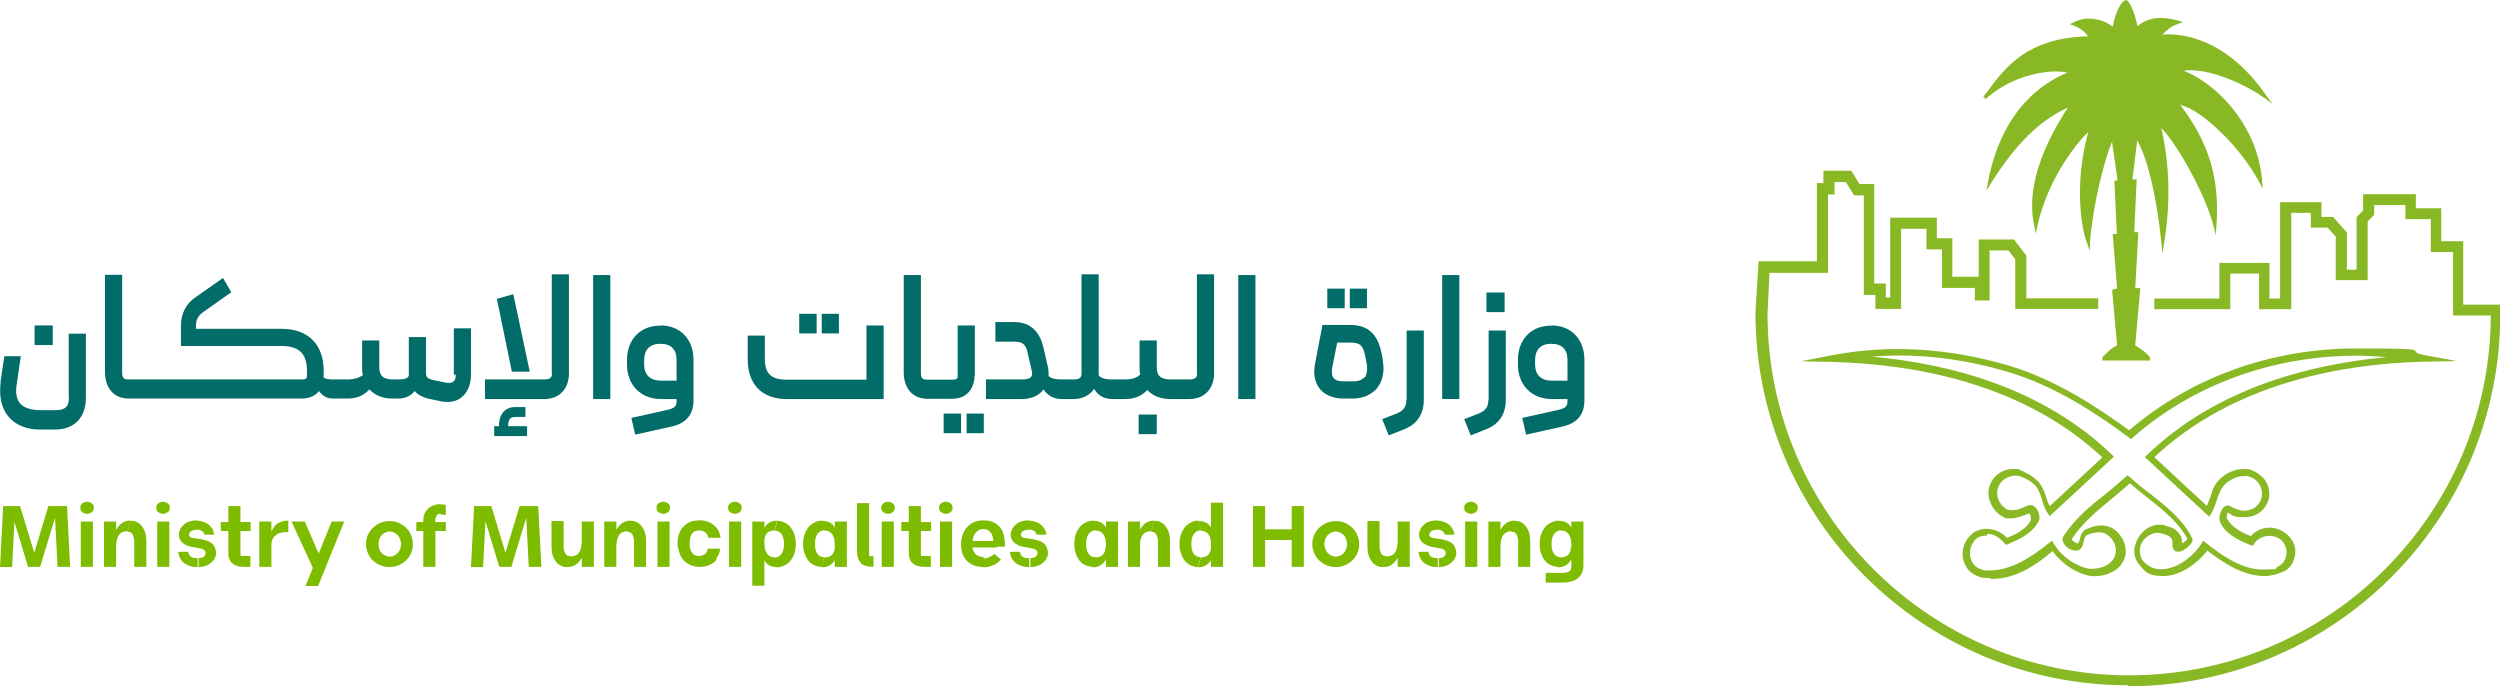<svg width="328" height="90" viewBox="0 0 328 90" fill="none" xmlns="http://www.w3.org/2000/svg">
<g clip-path="url(#clip0_458_366)">
<path d="M9.045 52.196C9.045 53.371 8.537 53.816 7.236 53.816H5.3C4.031 53.816 3.142 53.498 2.634 52.926C2.19 52.386 2 51.528 2.19 50.448L2.73 46.731H0.572L0.064 50.067H0.096C-0.158 52.005 0.191 53.625 1.175 54.737C2.127 55.817 3.523 56.357 5.3 56.357H7.236C9.743 56.357 11.267 54.769 11.267 52.227V43.777H9.014V52.227L9.045 52.196Z" fill="#026C68"/>
<path d="M6.919 42.697H4.539V45.27H6.919V42.697Z" fill="#026C68"/>
<path d="M59.793 49.178C59.793 49.622 59.698 49.94 59.475 50.067C59.253 50.258 58.904 50.289 58.301 50.162L56.778 49.845C56.016 49.654 55.889 49.432 55.889 48.892V44.222H53.636V49.273C53.541 49.527 53.319 49.781 52.303 49.781H51.573C50.303 49.781 49.764 49.336 49.764 48.161V44.666H47.511V48.161C47.511 48.479 47.511 48.828 47.606 49.209C47.161 49.559 46.432 49.781 45.575 49.781H43.734C43.004 49.781 42.655 49.686 42.465 49.527V48.669C42.465 45.175 40.433 43.142 36.942 43.142H25.707V42.824C25.707 41.934 25.961 41.426 26.787 40.854L30.341 38.344L29.262 36.47L25.676 38.98C24.375 39.869 23.74 41.14 23.74 42.792V45.397H36.942C39.227 45.397 40.275 46.382 40.275 48.669V49.241C40.275 49.654 40.179 49.781 39.608 49.781H16.885C16.25 49.781 16.028 49.654 16.028 48.796V36.057H13.774V48.796C13.774 50.956 14.98 52.291 16.885 52.291H39.608C40.782 52.291 41.481 51.782 41.861 51.306C42.306 51.973 42.941 52.291 43.734 52.291H45.575C46.844 52.291 47.764 51.878 48.463 51.084C49.193 51.878 50.208 52.291 51.51 52.291H52.239C53.128 52.291 53.89 51.973 54.398 51.306C54.842 51.814 55.445 52.1 56.143 52.291L57.666 52.608C58.016 52.704 58.396 52.736 58.714 52.736C59.444 52.736 60.11 52.513 60.586 52.1C61.38 51.465 61.792 50.385 61.792 49.146V43.078H59.539V49.146H59.761L59.793 49.178Z" fill="#026C68"/>
<path d="M66.68 55.817C66.68 55.023 66.933 54.705 67.632 54.705H68.933V53.403H67.632C66.299 53.403 65.474 54.292 65.474 55.817V55.913H64.839V57.215H69.155V55.913H66.68V55.817Z" fill="#026C68"/>
<path d="M72.424 48.987C72.424 49.4 72.297 49.781 71.44 49.781H63.633V52.354H71.44C73.376 52.354 74.645 51.02 74.645 48.987V35.994H72.392V48.987H72.424Z" fill="#026C68"/>
<path d="M69.504 48.764L67.346 38.599L65.188 39.202L67.155 48.764H69.504Z" fill="#026C68"/>
<path d="M80.073 36.089H77.819V52.354H80.073V36.089Z" fill="#026C68"/>
<path d="M86.705 42.728H86.578C84.007 42.728 82.262 44.539 82.262 47.24V47.812C82.262 50.512 84.071 52.354 86.705 52.354H88.768V52.577C88.768 53.339 88.577 53.562 87.244 53.847L82.833 54.832L83.341 57.024L87.752 56.039C89.149 55.785 90.989 55.087 90.989 52.545V47.208C90.989 44.508 89.244 42.697 86.673 42.697H86.705V42.728ZM84.515 47.24C84.515 45.905 85.245 45.111 86.578 45.111H86.705C88.038 45.111 88.768 45.842 88.768 47.24V49.94H86.705C85.308 49.94 84.515 49.178 84.515 47.812V47.24Z" fill="#026C68"/>
<path d="M113.745 49.813H103.177C101.209 49.813 100.352 49.019 100.352 47.144V44.031H98.099V47.144C98.099 50.416 99.971 52.354 103.177 52.354H115.935V42.697H113.681V49.813H113.713H113.745Z" fill="#026C68"/>
<path d="M110.064 41.172H107.811V43.745H110.064V41.172Z" fill="#026C68"/>
<path d="M107.143 41.172H104.858V43.745H107.143V41.172Z" fill="#026C68"/>
<path d="M129.074 54.261H126.82V56.834H129.074V54.261Z" fill="#026C68"/>
<path d="M126.091 54.261H123.806V56.834H126.091V54.261Z" fill="#026C68"/>
<path d="M127.9 49.273V42.697H125.647V49.273C125.647 49.686 125.551 49.813 124.917 49.813H121.68C121.045 49.813 120.823 49.686 120.823 48.828V36.089H118.569V48.828C118.569 50.988 119.775 52.322 121.68 52.322H124.917C127.075 52.322 127.868 50.702 127.868 49.209L127.9 49.273Z" fill="#026C68"/>
<path d="M151.766 54.388H149.386V56.961H151.766V54.388Z" fill="#026C68"/>
<path d="M157.066 48.987C157.066 49.4 156.939 49.781 156.082 49.781H153.575C152.305 49.781 151.766 49.336 151.766 48.161V44.666H149.512V48.161C149.512 48.51 149.512 48.828 149.607 49.114C149.195 49.559 148.528 49.781 147.64 49.781H145.989C144.91 49.781 144.371 49.59 144.149 49.209V35.994H141.895V48.987C141.895 49.4 141.768 49.781 140.912 49.781H139.325C138.436 49.781 137.897 49.654 137.579 49.336C137.579 48.923 137.579 48.479 137.452 48.002L136.881 45.524C136.373 43.364 135.04 42.252 133.073 42.252H130.597V44.825H133.073C134.12 44.825 134.564 45.175 134.786 46.128L135.358 48.606C135.453 49.019 135.453 49.273 135.262 49.464C135.072 49.686 134.723 49.781 134.088 49.781H129.359V52.354H134.088C135.294 52.354 136.341 51.91 136.913 51.084C137.421 51.878 138.214 52.354 139.293 52.354H140.88C141.991 52.354 143.006 51.846 143.546 51.02C144.054 51.91 144.879 52.354 145.958 52.354H147.608C148.878 52.354 149.798 51.941 150.528 51.179C151.258 51.941 152.273 52.354 153.543 52.354H156.05C157.986 52.354 159.287 51.02 159.287 48.987V35.994H157.034V48.987H157.066Z" fill="#026C68"/>
<path d="M164.714 36.089H162.461V52.354H164.714V36.089Z" fill="#026C68"/>
<path d="M179.345 37.868H177.092V40.441H179.345V37.868Z" fill="#026C68"/>
<path d="M176.426 37.868H174.141V40.441H176.426V37.868Z" fill="#026C68"/>
<path d="M181.44 47.272L181.25 46.287C180.742 43.809 179.441 42.633 177.156 42.633H173.506L172.522 47.812C172.268 49.082 172.522 50.194 173.157 51.02C173.823 51.814 174.902 52.291 176.204 52.291H177.505C178.806 52.291 179.917 51.783 180.647 50.957C181.408 50.004 181.694 48.701 181.408 47.272H181.44ZM178.996 49.495C178.679 49.845 178.235 50.035 177.6 50.035H176.299C175.632 50.035 175.22 49.908 174.966 49.591C174.744 49.336 174.712 48.86 174.775 48.288L175.442 44.952H177.251C178.457 44.952 178.869 45.365 179.123 46.763L179.314 47.716C179.441 48.479 179.346 49.114 179.06 49.527H179.028L178.996 49.495Z" fill="#026C68"/>
<path d="M184.518 52.418C184.518 53.371 184.169 53.848 183.312 54.229L181.345 54.991L182.202 57.12L184.138 56.357C185.883 55.69 186.803 54.388 186.803 52.45V43.364H184.55V52.45L184.518 52.418Z" fill="#026C68"/>
<path d="M191.468 36.089H189.215V52.354H191.468V36.089Z" fill="#026C68"/>
<path d="M197.404 38.376H195.023V40.95H197.404V38.376Z" fill="#026C68"/>
<path d="M195.277 52.418C195.277 53.371 194.928 53.848 194.071 54.229L192.104 54.991L192.96 57.12L194.896 56.357C196.642 55.69 197.562 54.388 197.562 52.45V43.364H195.309V52.45L195.277 52.418Z" fill="#026C68"/>
<path d="M203.592 42.728H203.465C200.894 42.728 199.148 44.539 199.148 47.24V47.812C199.148 50.512 200.957 52.354 203.592 52.354H205.654V52.577C205.654 53.339 205.464 53.562 204.131 53.847L199.72 54.832L200.227 57.024L204.639 56.039C206.035 55.785 207.876 55.087 207.876 52.545V47.208C207.876 44.508 206.131 42.697 203.56 42.697H203.592V42.728ZM201.402 47.24C201.402 45.905 202.132 45.111 203.465 45.111H203.592C204.925 45.111 205.654 45.842 205.654 47.24V49.94H203.592C202.195 49.94 201.402 49.178 201.402 47.812V47.24Z" fill="#026C68"/>
<path d="M279.157 89.905C252.213 89.905 230.314 67.921 230.314 41.013L230.727 34.278H238.376V24.017H239.232V22.397H242.882L243.961 24.144H245.897V37.201H247.421V39.043H247.992V28.56H254.117V31.26H256.148V36.311H259.608V31.419H264.241L265.86 33.547V39.139H275.286V40.536H264.4V34.024L263.511 32.849H261.036V39.425H259.1V37.773H254.784V32.721H252.752V30.021H249.42V40.536H246.056V38.694H244.533V25.637H243.263L242.184 23.89H240.692V25.51H239.835V35.803H232.155L231.901 41.204C231.901 67.317 253.197 88.602 279.348 88.602C305.499 88.602 326.699 67.413 326.794 41.394H321.843V33.071H318.924V28.75H315.591V26.908H311.497V28.179L310.64 29.068V36.756H306.451V31.038L305.372 29.862H303.182V27.924H300.611V40.568H296.391V35.898H292.614V40.568H282.648V39.17H291.186V34.501H297.755V39.17H299.152V26.527H304.579V28.465H306.102L307.911 30.498V35.39H309.18V28.496L310.037 27.607V25.478H316.956V27.321H320.288V31.641H323.176V39.965H328.032V41.235C328.064 68.143 306.165 90.032 279.253 90.032" fill="#88B925"/>
<path d="M260.655 70.272C260.242 70.272 259.861 70.367 259.48 70.526C258.497 71.257 258.147 72.654 258.75 73.735C259.004 74.275 259.544 74.592 260.274 74.815C260.496 74.815 260.686 74.847 261.004 74.847C263.955 74.847 266.621 73.004 268.811 71.257L269.224 70.939L269.477 71.352C270.461 73.004 272.27 74.275 274.111 74.624H274.524C275.793 74.624 277.316 73.989 277.57 72.591C277.761 71.606 277.158 70.463 276.174 69.986C275.603 69.764 274.841 69.764 273.794 70.208C273.572 70.304 273.476 70.621 273.381 71.066C273.286 71.479 273.127 72.242 272.397 72.242C271.667 72.242 271.064 71.829 270.747 71.257C270.557 70.939 270.557 70.59 270.747 70.304C272.27 68.016 274.301 66.333 276.174 64.871C277.063 64.141 277.983 63.378 278.84 62.616L279.157 62.361L279.475 62.616C280.331 63.41 281.22 64.141 282.14 64.808C284.172 66.428 286.33 68.08 287.567 70.526C287.599 70.621 287.758 70.844 287.599 71.098C287.409 71.511 286.615 72.273 285.981 72.369C285.568 72.4 285.346 72.337 285.251 72.178C285.028 71.956 285.028 71.606 285.028 71.384C285.028 71.161 285.028 70.971 284.997 70.844C284.743 70.272 284.108 70.113 283.473 69.954C282.363 69.7 281.061 70.59 280.776 71.797C280.681 72.369 280.776 72.909 281.03 73.417C281.696 74.275 282.553 74.688 283.537 74.688C285.568 74.688 287.758 73.036 288.805 71.352L289.059 70.939L289.472 71.257C291.503 72.877 294.137 74.719 296.803 74.719C299.469 74.719 298.199 74.624 298.929 74.306C299.342 74.084 299.786 73.639 299.913 73.036C300.103 72.4 299.945 71.765 299.659 71.288C299.247 70.621 298.485 70.304 297.723 70.304C296.962 70.304 296.136 70.717 295.787 71.288L295.565 71.606L295.248 71.511C293.915 70.971 292.201 70.24 291.376 68.715C291.058 68.175 291.185 67.445 291.471 66.968C291.725 66.428 292.042 66.333 292.265 66.333C292.487 66.333 292.487 66.333 292.518 66.364C293.185 66.777 293.851 67 294.454 67C295.565 67 296.485 66.333 296.739 65.189C296.835 64.617 296.739 64.077 296.422 63.537C296.105 62.997 295.533 62.647 294.899 62.457H294.486C293.407 62.457 292.36 62.997 291.693 63.791C291.281 64.331 291.059 64.966 290.836 65.634C290.646 66.269 290.424 66.809 290.106 67.381L289.852 67.794L281.411 59.979L281.728 59.661C290.836 50.893 303.118 47.78 313.116 46.858C311.846 46.763 310.513 46.668 309.244 46.668C298.136 46.668 287.726 50.48 279.824 57.406L279.57 57.628L279.316 57.406C275.222 54.356 269.604 50.575 263.225 48.733C257.259 46.986 251.261 46.318 245.58 46.795C255.608 47.684 267.859 50.798 277.031 59.598L277.348 59.915L268.906 67.73L268.652 67.317C268.24 66.746 268.081 66.142 267.922 65.57C267.7 64.903 267.51 64.299 267.065 63.728C266.431 63.092 265.796 62.775 264.939 62.457C263.606 62.203 262.337 62.997 262.051 64.299C261.861 65.284 262.464 66.428 263.447 66.904C263.543 66.936 263.765 66.936 264.019 66.936C264.653 66.936 265.288 66.682 265.859 66.396L266.113 66.301C266.209 66.269 266.304 66.269 266.367 66.269C266.78 66.269 267.097 66.523 267.319 66.936C267.573 67.476 267.732 68.112 267.351 68.588C266.494 70.081 264.844 70.78 263.479 71.384L263.162 71.479L262.94 71.225C262.305 70.494 261.543 70.049 260.75 70.049M261.004 75.831C260.75 75.831 260.432 75.831 260.115 75.8C259.004 75.545 258.306 75.005 257.925 74.275C257.068 72.782 257.513 70.907 259.004 69.827C260.496 68.969 262.21 69.414 263.321 70.558C264.431 70.145 265.796 69.446 266.431 68.302C266.462 68.27 266.462 68.048 266.431 67.762C266.399 67.54 266.24 67.349 266.209 67.349L265.986 67.445C265.32 67.699 264.59 68.016 263.733 68.016C262.876 68.016 263.098 67.984 262.844 67.826C261.512 67.159 260.718 65.634 260.909 64.236C261.226 62.616 262.527 61.535 264.114 61.535C265.701 61.535 264.685 61.567 264.907 61.631H264.939C265.923 62.044 266.685 62.425 267.446 63.219C268.018 63.886 268.303 64.712 268.525 65.411C268.621 65.729 268.748 66.142 268.938 66.396L275.825 60.011C265.352 50.194 250.943 47.78 240.565 47.494L236.249 47.399L240.375 46.604C247.706 45.206 255.418 45.62 263.257 47.875C269.636 49.718 275.222 53.466 279.348 56.453C287.441 49.527 297.914 45.715 309.148 45.715C320.383 45.715 315.115 45.969 318.003 46.573L322.319 47.367L317.908 47.462C307.562 47.716 293.121 50.162 282.648 59.979L289.535 66.364C289.726 66.047 289.757 65.697 289.948 65.379C290.17 64.649 290.36 63.855 290.932 63.188C291.884 62.012 293.534 61.345 295.026 61.567C295.882 61.79 296.644 62.298 297.152 62.965C297.691 63.696 297.818 64.585 297.691 65.379C297.279 66.904 296.073 67.858 294.486 67.858C292.899 67.858 292.963 67.635 292.296 67.222C292.201 67.445 292.074 67.889 292.201 68.08C292.836 69.192 294.137 69.891 295.311 70.335C295.946 69.605 296.835 69.224 297.818 69.224C298.802 69.224 299.945 69.795 300.611 70.717C301.151 71.447 301.278 72.337 301.024 73.226C300.802 74.084 300.23 74.751 299.5 75.037C298.707 75.355 297.914 75.577 297.088 75.577C294.296 75.577 291.661 73.83 289.599 72.242C288.329 73.894 286.044 75.577 283.886 75.577C281.728 75.577 281.411 75.005 280.554 73.925C280.014 73.195 279.887 72.305 280.141 71.511C280.554 69.986 281.887 68.842 283.283 68.842C284.679 68.842 283.696 68.874 283.949 68.938C284.743 69.128 285.6 69.351 286.076 70.272C286.298 70.526 286.266 71.002 286.266 71.257C286.488 71.225 286.837 70.939 286.996 70.685C285.727 68.429 283.854 66.968 281.823 65.348C281.03 64.712 280.205 64.077 279.443 63.41C278.649 64.141 277.856 64.744 277.063 65.443C275.127 67.031 273.254 68.556 271.794 70.748C271.826 70.939 272.366 71.288 272.651 71.32C272.683 71.225 272.746 71.002 272.842 70.907C272.937 70.367 273.095 69.636 273.825 69.382C275.095 68.842 276.015 68.811 276.936 69.192C278.269 69.859 279.062 71.384 278.872 72.782C278.459 74.91 276.174 75.736 274.333 75.577C272.397 75.26 270.525 73.989 269.287 72.305C267.034 74.243 264.4 75.958 261.289 75.958" fill="#88B925"/>
<path d="M296.961 12.739L298.135 13.629L297.279 12.453C291.852 4.638 285.695 4.352 283.695 4.543C284.108 4.13 284.774 3.463 285.726 3.145L286.393 2.891L285.726 2.7C284.235 2.287 282.172 1.97 280.426 3.431C280.172 1.938 279.474 0.318 279.093 0.064C278.998 0.032 278.871 -0.032 278.839 0.032C278.427 0.127 277.57 1.366 277.189 3.495C275.92 2.51 273.825 2.001 272.08 2.923L271.54 3.177L272.111 3.368C272.111 3.368 273.286 3.78 273.952 4.765C265.954 4.956 263.066 8.863 260.749 12.008C260.559 12.231 260.432 12.421 260.21 12.676L260.527 12.993C263.796 9.944 268.842 8.959 271.254 9.531C268.335 10.706 262.749 14.073 260.845 23.731L260.623 25.002L261.289 23.922C264.494 18.87 267.573 15.821 271.318 14.105C268.906 17.759 265.605 23.985 266.906 29.672L267.097 30.657L267.319 29.576C268.588 23.985 271.826 19.411 273.984 17.314C272.238 23.509 272.905 29.449 273.793 31.832L274.206 32.912V31.8C274.618 26.686 276.047 21.19 277.094 18.585L277.824 23.636L277.411 23.731L277.729 30.688H277.189L277.76 37.836L277.126 38.027V38.249C277.126 38.281 277.538 42.76 277.76 45.302C276.904 45.715 276.11 46.573 275.824 46.89V47.303H282.077V46.89C281.442 46.032 280.49 45.556 280.141 45.302L280.807 37.804H280.141C280.141 37.836 280.553 30.466 280.553 30.466H280.014C280.014 30.498 280.331 23.541 280.331 23.541H279.76C279.855 22.905 280.077 21.253 280.395 18.426C281.728 20.713 282.902 25.542 283.537 31.483L283.727 33.293L283.981 31.546C285.155 24.303 284.013 18.743 283.568 16.806C285.409 18.616 289.154 25.002 290.392 29.545L290.709 30.879L290.804 29.481C291.217 23.413 289.852 18.775 286.044 13.756C287.631 14.169 289.503 15.503 291.566 17.536C293.502 19.379 295.279 21.857 296.295 23.668L296.866 24.748L296.771 23.477C296.041 16.043 290.487 10.801 286.488 9.276C290.074 8.768 295.343 11.564 296.961 12.771" fill="#88B925"/>
<path d="M1.809 67.667H1.936L1.587 74.402H0C0 74.37 0.413 66.396 0.413 66.396H1.809V67.667ZM7.49 67.667H7.299L5.268 74.37H3.681L1.65 67.667H1.523V66.396H2.634L4.665 73.099H4.316L6.347 66.396H7.458V67.667H7.49ZM7.553 74.402L7.204 67.667H7.395V66.396H8.791L9.204 74.37H7.585L7.553 74.402Z" fill="#7EBC00"/>
<path d="M10.791 67.19C10.601 67.063 10.537 66.841 10.537 66.618C10.537 66.364 10.632 66.174 10.791 66.047C10.981 65.919 11.204 65.824 11.426 65.824C11.648 65.824 11.87 65.919 12.06 66.047C12.251 66.174 12.314 66.396 12.314 66.618C12.314 66.873 12.219 67.063 12.06 67.19C11.87 67.317 11.648 67.413 11.426 67.413C11.204 67.413 10.981 67.317 10.791 67.19ZM10.601 74.37V68.429H12.187V74.37H10.601Z" fill="#7EBC00"/>
<path d="M13.646 74.37V68.429H15.233V74.37H13.646ZM15.011 70.113C15.138 69.605 15.36 69.224 15.741 68.842C16.122 68.461 16.535 68.302 17.137 68.302L16.725 69.7C16.312 69.7 16.058 69.795 15.836 69.954C15.614 70.113 15.487 70.367 15.392 70.621C15.297 70.876 15.265 71.161 15.265 71.416H14.852C14.852 71.003 14.948 70.558 15.075 70.081H15.043L15.011 70.113ZM17.169 68.334C17.582 68.334 17.899 68.429 18.217 68.652C18.534 68.874 18.756 69.192 18.947 69.605C19.137 70.018 19.2 70.494 19.2 71.098V74.37H17.614V71.098C17.614 70.653 17.518 70.335 17.391 70.113C17.265 69.891 17.042 69.764 16.725 69.764L17.137 68.366H17.169V68.334Z" fill="#7EBC00"/>
<path d="M20.756 67.19C20.565 67.063 20.502 66.841 20.502 66.618C20.502 66.364 20.597 66.174 20.756 66.047C20.946 65.919 21.168 65.824 21.391 65.824C21.613 65.824 21.835 65.919 22.025 66.047C22.216 66.174 22.279 66.396 22.279 66.618C22.279 66.873 22.184 67.063 22.025 67.19C21.835 67.317 21.613 67.413 21.391 67.413C21.168 67.413 20.946 67.317 20.756 67.19ZM20.629 74.37V68.429H22.216V74.37H20.629Z" fill="#7EBC00"/>
<path d="M25.929 74.402H25.833C25.167 74.402 24.627 74.211 24.183 73.894C23.739 73.576 23.453 73.036 23.39 72.4H24.691C24.723 72.718 24.881 72.909 25.04 73.036C25.23 73.163 25.484 73.226 25.833 73.226H25.929V74.402ZM25.802 69.51C25.548 69.51 25.357 69.541 25.167 69.637C24.977 69.732 24.913 69.827 24.849 69.954C24.818 70.081 24.754 70.177 24.849 70.304C24.881 70.431 25.04 70.526 25.199 70.558C25.389 70.59 25.643 70.653 25.992 70.685C26.405 70.717 26.659 70.812 26.944 70.876C27.23 70.939 27.452 71.066 27.674 71.193C27.896 71.32 28.087 71.543 28.182 71.829C28.372 72.242 28.404 72.623 28.277 73.004C28.15 73.417 27.864 73.735 27.484 73.989C27.103 74.243 26.595 74.402 26.055 74.402V73.226C26.278 73.226 26.5 73.195 26.627 73.099C26.817 73.004 26.881 72.877 26.944 72.75C27.008 72.623 26.976 72.496 26.944 72.337C26.849 72.21 26.722 72.083 26.532 72.019C26.341 71.987 26.024 71.892 25.643 71.829C25.294 71.797 24.977 71.733 24.754 71.638C24.532 71.606 24.31 71.447 24.088 71.32C23.866 71.193 23.739 70.971 23.58 70.748C23.453 70.335 23.39 69.986 23.58 69.573C23.707 69.224 23.993 68.906 24.373 68.62C24.786 68.398 25.262 68.27 25.802 68.27V69.446V69.51ZM26.5 69.668C26.309 69.541 26.087 69.478 25.77 69.478V68.302C26.183 68.302 26.532 68.398 26.849 68.525C27.198 68.652 27.484 68.874 27.706 69.16C27.928 69.414 28.055 69.795 28.118 70.145H26.817C26.785 69.922 26.627 69.732 26.468 69.637H26.5V69.668Z" fill="#7EBC00"/>
<path d="M32.879 69.668H28.976V68.493H32.879V69.668ZM32.879 74.37H31.991C31.356 74.37 30.88 74.243 30.499 73.925C30.118 73.607 29.959 73.163 29.959 72.527V66.396H31.546V72.813C31.546 72.845 31.578 72.909 31.642 72.94H32.847V74.338H32.879V74.37Z" fill="#7EBC00"/>
<path d="M34.022 74.37V68.429H35.608V74.37H34.022ZM36.021 69.033C36.465 68.525 37.1 68.302 37.83 68.302V69.795C37.068 69.795 36.529 69.922 36.18 70.208C35.831 70.494 35.64 70.876 35.608 71.384H35.291C35.323 70.304 35.608 69.541 36.053 69.033H36.021Z" fill="#7EBC00"/>
<path d="M38.274 68.429H39.988L42.464 74.147L41.289 75.037L38.274 68.461V68.429ZM45.161 68.429L41.734 76.88H40.083L43.511 68.429H45.161Z" fill="#7EBC00"/>
<path d="M53.762 72.909C53.508 73.353 53.127 73.703 52.651 73.989C52.207 74.243 51.667 74.402 51.128 74.402C50.588 74.402 50.049 74.275 49.541 73.989C49.033 73.703 48.684 73.353 48.43 72.909C48.176 72.464 48.018 71.924 48.018 71.384C48.018 70.844 48.145 70.304 48.43 69.859C48.684 69.414 49.065 69.065 49.541 68.779C50.017 68.493 50.525 68.366 51.128 68.366C51.731 68.366 52.207 68.493 52.651 68.779C53.096 69.033 53.508 69.414 53.762 69.859C54.016 70.304 54.175 70.844 54.175 71.384C54.175 71.924 54.048 72.464 53.762 72.909ZM52.397 70.526C52.27 70.272 52.08 70.081 51.858 69.954C51.636 69.827 51.413 69.732 51.128 69.732C50.842 69.732 50.62 69.827 50.398 69.954C50.176 70.081 49.985 70.272 49.858 70.526C49.731 70.78 49.668 71.066 49.668 71.384C49.668 71.701 49.7 71.956 49.858 72.242C49.985 72.496 50.176 72.686 50.398 72.813C50.62 72.94 50.906 73.036 51.128 73.036C51.35 73.036 51.636 72.94 51.858 72.813C52.08 72.686 52.27 72.496 52.397 72.242C52.524 71.987 52.619 71.701 52.619 71.384C52.619 71.066 52.524 70.812 52.397 70.526Z" fill="#7EBC00"/>
<path d="M58.491 69.668H54.619V68.493H58.491V69.668ZM55.539 74.37V68.239C55.539 67.603 55.762 67.127 56.174 66.714C56.587 66.364 57.126 66.142 57.825 66.142V67.413C57.602 67.413 57.412 67.444 57.317 67.603C57.222 67.73 57.126 67.921 57.126 68.239V74.37H55.508H55.539ZM57.825 66.174C58.078 66.174 58.332 66.174 58.491 66.269V67.54H58.396C58.205 67.54 57.983 67.508 57.825 67.508V66.237V66.174Z" fill="#7EBC00"/>
<path d="M63.601 67.667H63.728L63.379 74.402H61.792C61.792 74.37 62.205 66.396 62.205 66.396H63.601V67.667ZM69.314 67.667H69.123L67.092 74.37H65.505L63.474 67.667H63.347V66.396H64.458L66.489 73.099H66.14L68.171 66.396H69.282V67.667H69.314ZM69.377 74.402L69.028 67.667H69.218V66.396H70.615L71.027 74.37H69.409L69.377 74.402Z" fill="#7EBC00"/>
<path d="M74.391 74.402C73.979 74.402 73.662 74.306 73.344 74.084C73.027 73.862 72.805 73.544 72.614 73.131C72.424 72.718 72.36 72.242 72.36 71.638V68.366H73.947V71.638C73.947 72.083 74.042 72.4 74.169 72.623C74.296 72.845 74.519 72.972 74.836 72.972L74.423 74.37H74.391V74.402ZM76.55 72.591C76.423 73.099 76.201 73.48 75.82 73.862C75.471 74.211 75.026 74.402 74.423 74.402L74.836 73.004C75.248 73.004 75.502 72.909 75.725 72.75C75.947 72.591 76.074 72.337 76.169 72.083C76.264 71.829 76.296 71.543 76.296 71.288H76.708C76.708 71.701 76.613 72.146 76.486 72.623H76.518L76.55 72.591ZM77.914 68.429V74.37H76.328V68.429H77.914Z" fill="#7EBC00"/>
<path d="M79.278 74.37V68.429H80.865V74.37H79.278ZM80.643 70.113C80.77 69.605 80.992 69.224 81.373 68.842C81.722 68.493 82.166 68.302 82.769 68.302L82.357 69.7C81.944 69.7 81.69 69.795 81.468 69.954C81.246 70.113 81.119 70.367 81.024 70.621C80.929 70.876 80.897 71.161 80.897 71.416H80.484C80.484 71.003 80.579 70.558 80.707 70.081H80.675L80.643 70.113ZM82.738 68.334C83.15 68.334 83.468 68.429 83.785 68.652C84.102 68.874 84.325 69.192 84.515 69.605C84.705 70.018 84.769 70.494 84.769 71.098V74.37H83.182V71.098C83.182 70.653 83.087 70.335 82.96 70.113C82.833 69.891 82.611 69.764 82.293 69.764L82.706 68.366H82.738V68.334Z" fill="#7EBC00"/>
<path d="M86.388 67.19C86.197 67.063 86.134 66.841 86.134 66.618C86.134 66.364 86.229 66.174 86.388 66.047C86.546 65.919 86.8 65.824 87.022 65.824C87.245 65.824 87.467 65.919 87.657 66.047C87.848 66.174 87.911 66.396 87.911 66.618C87.911 66.873 87.816 67.063 87.657 67.19C87.499 67.317 87.245 67.413 87.022 67.413C86.8 67.413 86.578 67.317 86.388 67.19ZM86.261 74.37V68.429H87.848V74.37H86.261Z" fill="#7EBC00"/>
<path d="M94.068 73.353C93.814 73.703 93.496 73.989 93.084 74.116C92.671 74.306 92.322 74.37 91.909 74.37H91.783C91.243 74.37 90.735 74.243 90.354 74.021C89.942 73.798 89.624 73.481 89.402 73.131C89.148 72.623 88.958 72.083 88.894 71.511C88.894 70.939 88.926 70.399 89.148 69.891C89.339 69.446 89.656 69.033 90.1 68.715C90.545 68.398 91.084 68.27 91.751 68.27H91.878C92.29 68.27 92.639 68.366 93.052 68.525C93.465 68.715 93.782 68.969 94.036 69.287C94.29 69.637 94.48 70.049 94.544 70.558H92.925C92.893 70.24 92.735 70.018 92.513 69.827C92.29 69.7 92.1 69.605 91.878 69.605H91.751C91.433 69.605 91.211 69.637 91.021 69.795C90.831 69.922 90.704 70.113 90.608 70.367C90.513 70.621 90.481 71.003 90.481 71.416C90.481 71.829 90.577 72.146 90.704 72.369C90.831 72.591 90.957 72.718 91.116 72.813C91.275 72.909 91.465 72.941 91.687 72.941H91.814C92.037 72.941 92.259 72.845 92.449 72.718C92.671 72.591 92.798 72.305 92.862 71.987H94.48C94.448 72.496 94.258 72.877 93.972 73.258V73.353H94.068Z" fill="#7EBC00"/>
<path d="M95.781 67.19C95.591 67.063 95.527 66.841 95.527 66.618C95.527 66.364 95.623 66.174 95.781 66.047C95.94 65.919 96.194 65.824 96.416 65.824C96.638 65.824 96.86 65.919 97.051 66.047C97.241 66.174 97.305 66.396 97.305 66.618C97.305 66.873 97.209 67.063 97.051 67.19C96.892 67.317 96.638 67.413 96.416 67.413C96.194 67.413 95.972 67.317 95.781 67.19ZM95.654 74.37V68.429H97.241V74.37H95.654Z" fill="#7EBC00"/>
<path d="M98.701 68.429H100.288V76.848H98.701V68.429ZM101.589 73.131L101.907 74.402C101.24 74.402 100.732 74.179 100.383 73.671C100.066 73.163 99.844 72.496 99.812 71.606L100.32 71.511C100.32 72.019 100.447 72.4 100.669 72.686C100.891 72.972 101.208 73.131 101.653 73.131H101.621H101.589ZM101.938 68.334L101.621 69.605C101.177 69.605 100.859 69.732 100.637 69.954C100.415 70.177 100.288 70.526 100.288 70.939L99.844 70.844C99.875 70.049 100.098 69.414 100.478 68.969C100.859 68.525 101.335 68.302 102.002 68.302H101.97L101.938 68.334ZM101.97 68.334C102.414 68.334 102.827 68.461 103.176 68.683C103.525 68.906 103.843 69.255 104.065 69.732C104.287 70.208 104.414 70.717 104.414 71.32C104.414 71.924 104.319 72.496 104.096 72.94C103.874 73.385 103.589 73.798 103.208 74.021C102.795 74.275 102.414 74.434 101.907 74.434L101.589 73.163C102.002 73.163 102.319 72.972 102.541 72.654C102.763 72.337 102.859 71.892 102.859 71.352C102.859 70.812 102.763 70.399 102.541 70.081C102.319 69.764 102.034 69.636 101.653 69.636L101.97 68.366V68.334Z" fill="#7EBC00"/>
<path d="M106.604 74.052C106.255 73.83 105.937 73.481 105.715 73.004C105.493 72.528 105.366 72.019 105.366 71.416C105.366 70.812 105.461 70.24 105.684 69.795C105.906 69.351 106.191 68.938 106.572 68.715C106.985 68.461 107.366 68.302 107.873 68.302L108.191 69.573C107.778 69.573 107.461 69.764 107.239 70.081C107.017 70.399 106.921 70.844 106.921 71.384C106.921 71.924 107.017 72.337 107.239 72.654C107.461 72.972 107.746 73.099 108.127 73.099L107.81 74.37C107.366 74.37 106.953 74.243 106.604 74.021V74.052ZM108.191 73.131C108.635 73.131 108.952 73.004 109.175 72.782C109.397 72.559 109.524 72.21 109.524 71.797L109.968 71.892C109.936 72.686 109.714 73.322 109.333 73.766C108.952 74.211 108.476 74.434 107.81 74.434L108.127 73.163H108.159L108.191 73.131ZM107.905 68.334C108.572 68.334 109.079 68.556 109.429 69.065C109.746 69.573 109.968 70.24 110 71.13L109.492 71.225C109.492 70.717 109.365 70.335 109.143 70.049C108.921 69.764 108.603 69.605 108.159 69.605L107.842 68.334H107.873H107.905ZM109.524 74.37V68.429H111.111V74.37H109.524Z" fill="#7EBC00"/>
<path d="M112.951 73.862C112.634 73.512 112.443 73.067 112.443 72.432V66.015H114.03V72.845C114.03 72.94 114.062 72.972 114.157 72.972H114.601V74.37C113.808 74.37 113.205 74.179 112.888 73.862H112.919H112.951Z" fill="#7EBC00"/>
<path d="M115.871 67.19C115.681 67.063 115.617 66.841 115.617 66.618C115.617 66.364 115.712 66.174 115.871 66.047C116.03 65.919 116.284 65.824 116.506 65.824C116.728 65.824 116.95 65.919 117.141 66.047C117.331 66.174 117.394 66.396 117.394 66.618C117.394 66.873 117.299 67.063 117.141 67.19C116.982 67.317 116.728 67.413 116.506 67.413C116.284 67.413 116.062 67.317 115.871 67.19ZM115.681 74.37V68.429H117.268V74.37H115.681Z" fill="#7EBC00"/>
<path d="M122.155 69.668H118.251V68.493H122.155V69.668ZM122.155 74.37H121.266C120.631 74.37 120.155 74.243 119.774 73.925C119.393 73.607 119.235 73.163 119.235 72.527V66.396H120.822V72.813C120.822 72.845 120.853 72.909 120.917 72.94H122.123V74.338H122.155V74.37Z" fill="#7EBC00"/>
<path d="M123.456 67.19C123.266 67.063 123.202 66.841 123.202 66.618C123.202 66.364 123.297 66.174 123.456 66.047C123.615 65.919 123.869 65.824 124.091 65.824C124.313 65.824 124.535 65.919 124.726 66.047C124.916 66.174 124.979 66.396 124.979 66.618C124.979 66.873 124.884 67.063 124.726 67.19C124.567 67.317 124.313 67.413 124.091 67.413C123.869 67.413 123.646 67.317 123.456 67.19ZM123.329 74.37V68.429H124.916V74.37H123.329Z" fill="#7EBC00"/>
<path d="M129.011 74.402C128.439 74.402 127.932 74.275 127.487 74.052C127.043 73.83 126.694 73.481 126.44 73.004C126.186 72.559 126.091 72.019 126.091 71.416C126.091 70.812 126.186 70.367 126.408 69.891C126.63 69.382 126.948 69.033 127.392 68.715C127.836 68.398 128.376 68.27 129.042 68.27C129.709 68.27 130.248 68.398 130.693 68.715C131.137 69.033 131.423 69.382 131.581 69.827C131.74 70.272 131.835 70.78 131.835 71.32V71.733H130.344V71.32C130.344 70.748 130.248 70.24 130.026 69.922C129.804 69.605 129.487 69.414 129.042 69.414C128.598 69.414 128.471 69.51 128.249 69.668C128.027 69.859 127.836 70.081 127.741 70.335C127.646 70.653 127.551 70.971 127.551 71.32C127.551 71.67 127.582 72.051 127.741 72.305C127.868 72.559 127.995 72.75 128.249 72.877C128.503 73.004 128.757 73.067 129.042 73.067V74.243L128.947 74.338L129.011 74.402ZM130.788 71.829H126.821V70.971H130.788V71.829ZM130.375 74.116C129.963 74.306 129.518 74.434 129.106 74.434H128.979V73.258H129.106C129.36 73.258 129.614 73.226 129.868 73.067C130.121 72.941 130.312 72.813 130.439 72.655L131.327 73.417C131.105 73.671 130.756 73.957 130.344 74.148L130.375 74.116Z" fill="#7EBC00"/>
<path d="M135.04 74.402H134.945C134.278 74.402 133.739 74.211 133.294 73.894C132.85 73.576 132.564 73.036 132.501 72.4H133.802C133.834 72.718 133.993 72.909 134.151 73.036C134.342 73.163 134.596 73.226 134.945 73.226H135.04V74.402ZM134.945 69.51C134.691 69.51 134.5 69.541 134.31 69.637C134.12 69.732 134.056 69.827 133.993 69.954C133.929 70.081 133.897 70.177 133.993 70.304C134.024 70.431 134.183 70.526 134.342 70.558C134.5 70.59 134.786 70.653 135.135 70.685C135.548 70.717 135.802 70.812 136.087 70.876C136.373 70.939 136.595 71.066 136.817 71.193C137.039 71.32 137.23 71.543 137.325 71.829C137.515 72.242 137.547 72.623 137.42 73.004C137.293 73.417 137.008 73.735 136.627 73.989C136.246 74.243 135.738 74.402 135.199 74.402V73.226C135.421 73.226 135.643 73.195 135.77 73.099C135.96 73.004 136.024 72.877 136.087 72.75C136.151 72.623 136.119 72.496 136.087 72.337C135.992 72.21 135.865 72.083 135.675 72.019C135.484 71.987 135.167 71.892 134.786 71.829C134.437 71.797 134.12 71.733 133.897 71.638C133.675 71.606 133.453 71.447 133.231 71.32C133.009 71.193 132.882 70.971 132.723 70.748C132.596 70.335 132.533 69.986 132.723 69.573C132.85 69.224 133.136 68.906 133.517 68.62C133.929 68.398 134.405 68.27 134.945 68.27V69.446V69.51ZM135.675 69.668C135.484 69.541 135.262 69.478 134.945 69.478V68.302C135.357 68.302 135.706 68.398 136.024 68.525C136.373 68.652 136.658 68.874 136.881 69.16C137.103 69.414 137.23 69.795 137.293 70.145H135.992C135.96 69.922 135.802 69.732 135.643 69.637H135.675V69.668Z" fill="#7EBC00"/>
<path d="M164.396 74.37V66.396H165.983V74.37H164.396ZM170.268 70.844H165.19V69.446H170.268V70.844ZM169.474 74.37V66.396H171.061V74.37H169.474Z" fill="#7EBC00"/>
<path d="M177.916 72.909C177.662 73.353 177.281 73.703 176.805 73.989C176.361 74.243 175.822 74.402 175.282 74.402C174.743 74.402 174.203 74.275 173.695 73.989C173.251 73.735 172.838 73.353 172.584 72.909C172.331 72.464 172.172 71.924 172.172 71.384C172.172 70.844 172.299 70.304 172.584 69.859C172.838 69.414 173.219 69.065 173.695 68.779C174.14 68.525 174.679 68.366 175.282 68.366C175.885 68.366 176.361 68.493 176.805 68.779C177.25 69.033 177.662 69.414 177.916 69.859C178.17 70.304 178.329 70.844 178.329 71.384C178.329 71.924 178.202 72.464 177.916 72.909ZM176.52 70.526C176.393 70.272 176.202 70.081 175.98 69.954C175.758 69.827 175.536 69.732 175.25 69.732C174.965 69.732 174.743 69.827 174.52 69.954C174.298 70.081 174.108 70.272 173.981 70.526C173.854 70.78 173.759 71.066 173.759 71.384C173.759 71.701 173.854 71.956 173.981 72.242C174.108 72.496 174.298 72.686 174.52 72.813C174.743 72.94 175.028 73.036 175.25 73.036C175.473 73.036 175.758 72.94 175.98 72.813C176.202 72.686 176.393 72.496 176.52 72.242C176.647 71.987 176.742 71.701 176.742 71.384C176.742 71.066 176.647 70.812 176.52 70.526Z" fill="#7EBC00"/>
<path d="M181.439 74.402C181.027 74.402 180.709 74.306 180.392 74.084C180.075 73.862 179.853 73.544 179.662 73.131C179.472 72.718 179.408 72.242 179.408 71.638V68.366H180.995V71.638C180.995 72.083 181.09 72.4 181.217 72.623C181.344 72.845 181.566 72.972 181.884 72.972L181.471 74.37H181.439V74.402ZM183.597 72.591C183.471 73.099 183.248 73.48 182.868 73.862C182.487 74.243 182.074 74.402 181.471 74.402L181.884 73.004C182.296 73.004 182.55 72.909 182.772 72.75C182.994 72.591 183.121 72.337 183.217 72.083C183.312 71.829 183.344 71.543 183.344 71.288H183.756C183.756 71.701 183.661 72.146 183.534 72.623H183.566L183.597 72.591ZM184.962 68.429V74.37H183.375V68.429H184.962Z" fill="#7EBC00"/>
<path d="M188.643 74.402H188.548C187.882 74.402 187.342 74.211 186.898 73.894C186.454 73.576 186.168 73.036 186.104 72.4H187.406C187.437 72.718 187.596 72.909 187.755 73.036C187.945 73.163 188.199 73.226 188.548 73.226H188.643V74.402ZM188.516 69.51C188.263 69.51 188.072 69.541 187.882 69.637C187.691 69.732 187.628 69.827 187.564 69.954C187.533 70.081 187.469 70.177 187.564 70.304C187.596 70.431 187.755 70.526 187.913 70.558C188.104 70.59 188.358 70.653 188.707 70.685C189.119 70.717 189.373 70.812 189.659 70.876C189.945 70.939 190.167 71.066 190.389 71.193C190.611 71.32 190.802 71.543 190.897 71.829C191.087 72.242 191.119 72.623 190.992 73.004C190.865 73.417 190.579 73.735 190.199 73.989C189.818 74.243 189.31 74.402 188.77 74.402V73.226C188.993 73.226 189.215 73.195 189.342 73.099C189.532 73.004 189.596 72.877 189.659 72.75C189.691 72.623 189.691 72.496 189.659 72.337C189.564 72.21 189.437 72.083 189.246 72.019C189.056 71.987 188.739 71.892 188.358 71.829C188.009 71.797 187.691 71.733 187.469 71.638C187.247 71.543 187.025 71.447 186.803 71.32C186.581 71.193 186.454 70.971 186.295 70.748C186.168 70.335 186.104 69.986 186.295 69.573C186.422 69.224 186.707 68.906 187.088 68.62C187.501 68.398 187.977 68.27 188.516 68.27V69.446V69.51ZM189.215 69.668C189.024 69.541 188.802 69.478 188.485 69.478V68.302C188.897 68.302 189.246 68.398 189.564 68.525C189.913 68.652 190.199 68.874 190.421 69.16C190.643 69.414 190.77 69.795 190.833 70.145H189.532C189.5 69.922 189.342 69.732 189.183 69.637H189.215V69.668Z" fill="#7EBC00"/>
<path d="M192.356 67.19C192.166 67.063 192.103 66.841 192.103 66.618C192.103 66.364 192.198 66.174 192.356 66.047C192.515 65.919 192.769 65.824 192.991 65.824C193.213 65.824 193.435 65.919 193.626 66.047C193.816 66.174 193.88 66.396 193.88 66.618C193.88 66.873 193.785 67.063 193.626 67.19C193.435 67.317 193.213 67.413 192.991 67.413C192.769 67.413 192.547 67.317 192.356 67.19ZM192.229 74.37V68.429H193.816V74.37H192.229Z" fill="#7EBC00"/>
<path d="M195.276 74.37V68.429H196.863V74.37H195.276ZM196.641 70.113C196.768 69.605 196.99 69.224 197.371 68.842C197.752 68.461 198.164 68.302 198.767 68.302L198.355 69.7C197.942 69.7 197.688 69.795 197.466 69.954C197.244 70.113 197.117 70.367 197.022 70.621C196.927 70.876 196.895 71.161 196.895 71.416H196.482C196.482 71.003 196.578 70.558 196.705 70.081H196.673L196.641 70.113ZM198.736 68.334C199.148 68.334 199.466 68.429 199.783 68.652C200.1 68.874 200.323 69.192 200.513 69.605C200.703 70.018 200.767 70.494 200.767 71.098V74.37H199.18V71.098C199.18 70.653 199.085 70.335 198.958 70.113C198.831 69.891 198.609 69.764 198.291 69.764L198.704 68.366H198.736V68.334Z" fill="#7EBC00"/>
<path d="M203.243 74.052C202.894 73.83 202.576 73.481 202.354 73.004C202.132 72.528 202.005 72.019 202.005 71.416C202.005 70.812 202.1 70.24 202.322 69.795C202.544 69.351 202.83 68.938 203.211 68.715C203.592 68.493 204.004 68.302 204.512 68.302L204.829 69.573C204.417 69.573 204.1 69.764 203.877 70.081C203.655 70.399 203.56 70.844 203.56 71.384C203.56 71.924 203.655 72.337 203.877 72.654C204.1 72.972 204.385 73.099 204.766 73.099L204.449 74.37C204.004 74.37 203.592 74.243 203.243 74.021V74.052ZM207.749 68.429V74.179C207.749 74.624 207.654 75.037 207.432 75.387C207.21 75.736 206.892 76.022 206.48 76.181C206.067 76.34 205.591 76.435 205.052 76.435H202.798V75.164H205.052C205.464 75.164 205.718 75.069 205.909 74.942C206.099 74.815 206.162 74.529 206.162 74.179V68.429H207.749ZM204.766 73.131C205.21 73.131 205.528 73.004 205.75 72.782C205.972 72.559 206.099 72.21 206.099 71.797L206.543 71.892C206.512 72.686 206.289 73.322 205.909 73.766C205.528 74.211 205.052 74.434 204.385 74.434L204.703 73.163H204.734L204.766 73.131ZM204.544 68.334C205.21 68.334 205.718 68.556 206.067 69.065C206.385 69.573 206.607 70.24 206.638 71.13L206.131 71.225C206.131 70.717 206.004 70.335 205.782 70.049C205.559 69.764 205.242 69.605 204.798 69.605L204.48 68.334H204.512H204.544Z" fill="#7EBC00"/>
<path d="M147.988 74.37V68.429H149.575V74.37H147.988ZM149.321 70.113C149.448 69.605 149.67 69.224 150.051 68.842C150.4 68.493 150.845 68.302 151.448 68.302L151.035 69.7C150.622 69.7 150.369 69.795 150.146 69.954C149.924 70.113 149.797 70.367 149.702 70.621C149.607 70.876 149.575 71.161 149.575 71.416H149.163C149.163 71.003 149.258 70.558 149.385 70.081H149.353L149.321 70.113ZM151.479 68.334C151.892 68.334 152.209 68.429 152.527 68.652C152.844 68.874 153.066 69.192 153.257 69.605C153.447 70.018 153.51 70.494 153.51 71.098V74.37H151.924V71.098C151.924 70.653 151.828 70.335 151.701 70.113C151.575 69.891 151.352 69.764 151.035 69.764L151.448 68.366H151.479V68.334Z" fill="#7EBC00"/>
<path d="M160.462 74.37H158.875V65.951H160.462V74.37ZM157.605 69.637L157.288 68.366C157.954 68.366 158.462 68.588 158.811 69.097C159.129 69.605 159.351 70.272 159.383 71.161L158.875 71.257C158.875 70.749 158.748 70.367 158.526 70.081C158.304 69.795 157.986 69.637 157.542 69.637H157.574H157.605ZM157.224 74.402L157.542 73.131C157.986 73.131 158.304 73.004 158.526 72.782C158.748 72.559 158.875 72.21 158.875 71.797L159.319 71.892C159.287 72.686 159.065 73.322 158.684 73.766C158.304 74.211 157.827 74.434 157.161 74.434H157.193L157.224 74.402ZM157.193 74.402C156.748 74.402 156.336 74.275 155.987 74.052C155.638 73.83 155.32 73.481 155.098 73.004C154.876 72.528 154.749 72.019 154.749 71.416C154.749 70.812 154.844 70.24 155.066 69.795C155.289 69.351 155.574 68.938 155.955 68.715C156.368 68.461 156.748 68.302 157.256 68.302L157.574 69.573C157.161 69.573 156.844 69.764 156.621 70.081C156.399 70.399 156.304 70.844 156.304 71.384C156.304 71.924 156.399 72.337 156.621 72.655C156.844 72.972 157.129 73.099 157.51 73.099L157.193 74.37V74.402Z" fill="#7EBC00"/>
<path d="M142.181 74.052C141.832 73.83 141.515 73.481 141.292 73.004C141.07 72.528 140.943 72.019 140.943 71.416C140.943 70.812 141.039 70.24 141.261 69.795C141.483 69.351 141.769 68.938 142.149 68.715C142.562 68.461 142.943 68.302 143.451 68.302L143.768 69.573C143.355 69.573 143.038 69.764 142.816 70.081C142.594 70.399 142.498 70.844 142.498 71.384C142.498 71.924 142.594 72.337 142.816 72.654C143.038 72.972 143.324 73.099 143.704 73.099L143.387 74.37C142.943 74.37 142.53 74.243 142.181 74.021V74.052ZM143.704 73.131C144.149 73.131 144.466 73.004 144.688 72.782C144.91 72.559 145.037 72.21 145.037 71.797L145.482 71.892C145.45 72.686 145.228 73.322 144.847 73.766C144.466 74.211 143.99 74.434 143.324 74.434L143.641 73.163H143.673L143.704 73.131ZM143.482 68.334C144.149 68.334 144.657 68.556 145.006 69.065C145.323 69.573 145.545 70.24 145.577 71.13L145.069 71.225C145.069 70.717 144.942 70.335 144.72 70.049C144.498 69.764 144.181 69.605 143.736 69.605L143.419 68.334H143.451H143.482ZM145.101 74.37V68.429H146.688V74.37H145.101Z" fill="#7EBC00"/>
</g>
<defs>
<clipPath id="clip0_458_366">
<rect width="328" height="90" fill="white"/>
</clipPath>
</defs>
</svg>
